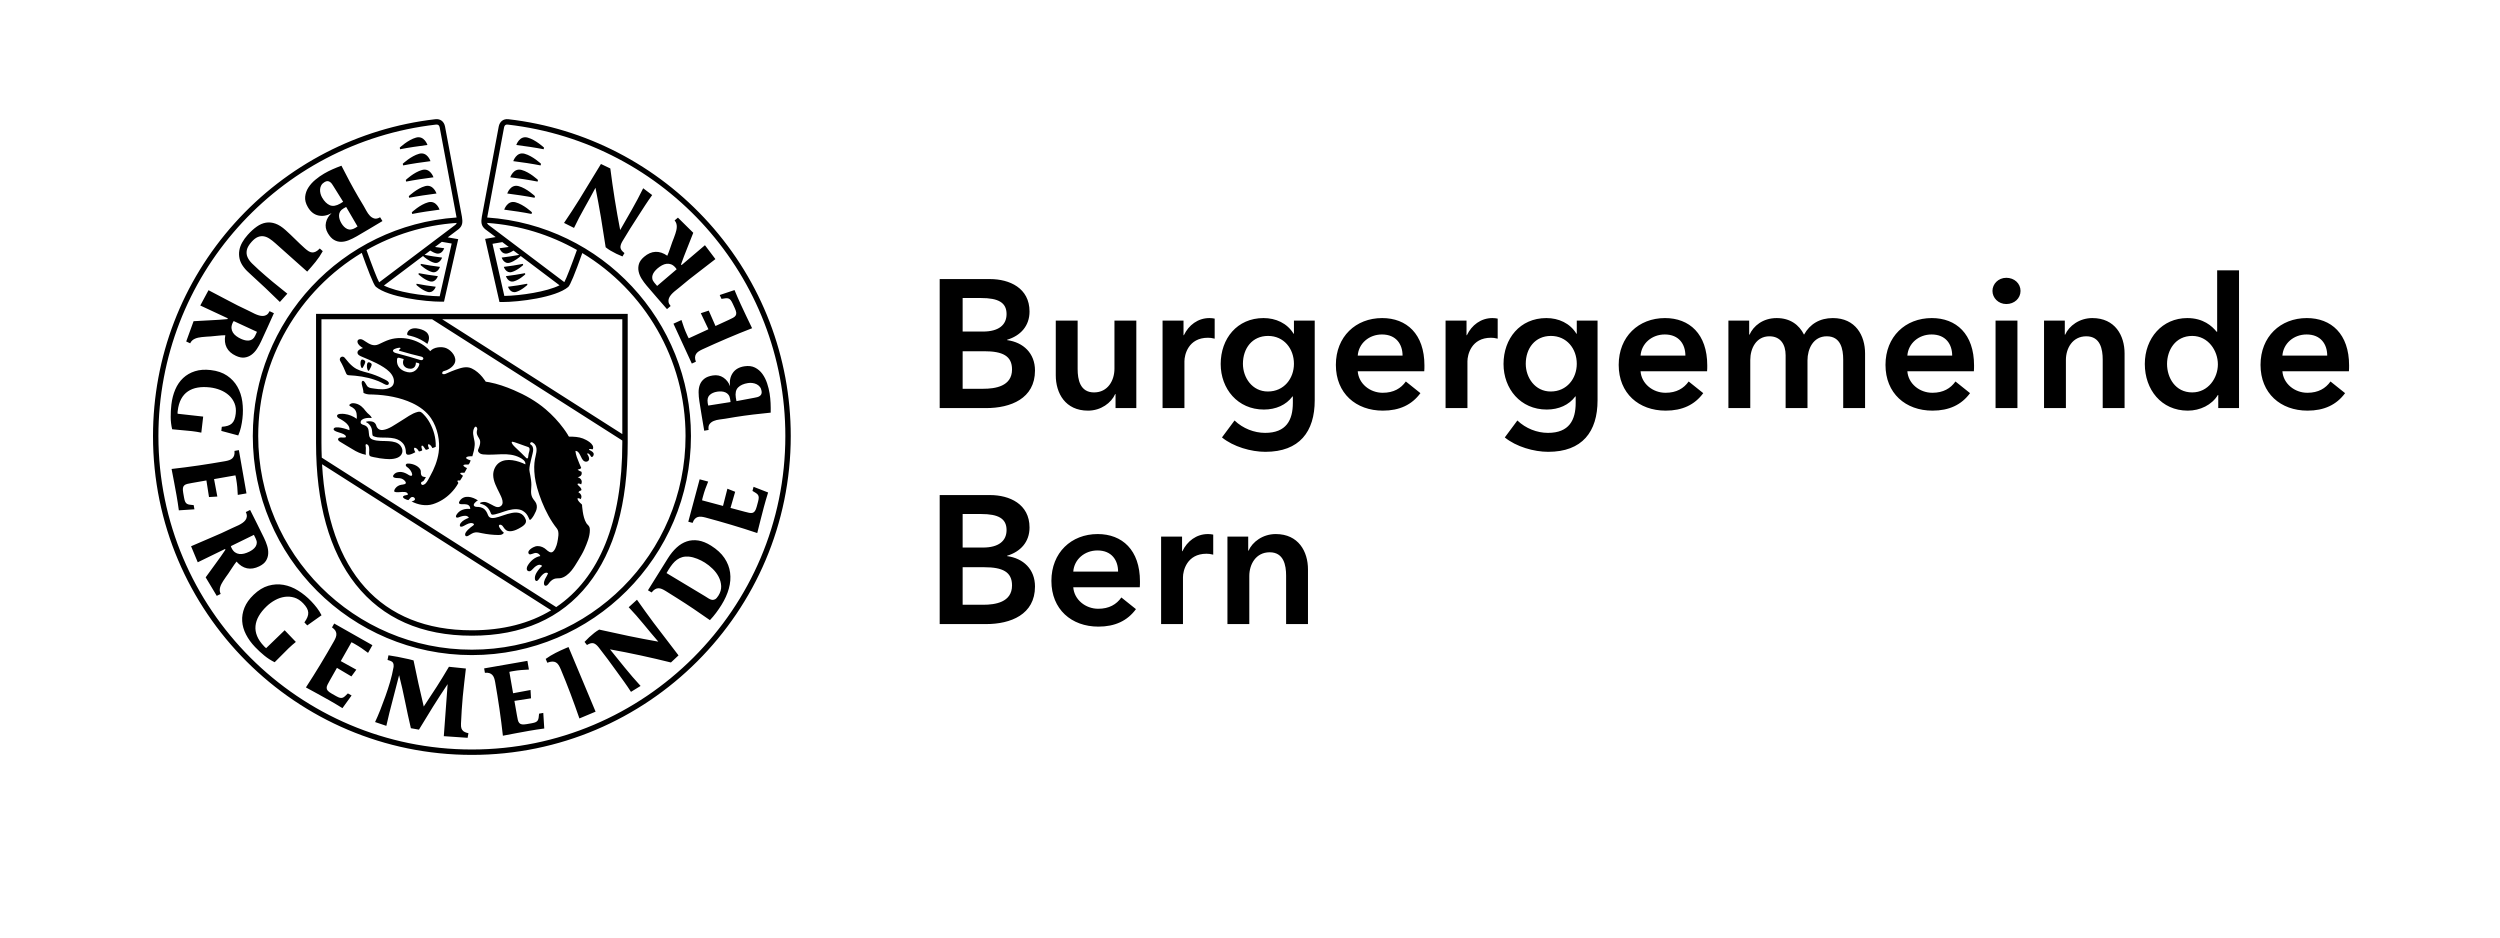 <?xml version="1.0" encoding="UTF-8"?>
<svg xmlns="http://www.w3.org/2000/svg" xmlns:xlink="http://www.w3.org/1999/xlink" version="1.1" id="Layer_1" x="0px" y="0px" width="800px" height="300px" viewBox="0 0 1108.35 416.693" xml:space="preserve">
<g>
	<path d="M416.249,124.041h22.355c8.666,0,17.575,3.969,17.575,14.417c0,6.48-4.05,10.773-9.962,12.554v0.162   c7.208,0.973,12.392,5.832,12.392,13.526c0,12.473-10.853,16.685-21.706,16.685h-20.654V124.041z M426.454,147.366h9.072   c6.803,0,10.448-2.835,10.448-7.775c0-5.103-3.645-7.127-11.339-7.127h-8.181V147.366z M426.454,172.799h9.153   c5.264,0,12.797-1.054,12.797-8.586c0-5.993-4.13-8.099-12.392-8.099h-9.558V172.799z M503.645,181.384h-9.233v-6.236h-0.163   c-1.7,3.887-6.317,7.37-12.067,7.37c-10.125,0-14.336-7.776-14.336-15.713v-24.298h9.719v21.544c0,4.617,1.053,10.367,7.29,10.367   c6.155,0,9.071-5.345,9.071-10.528v-21.383h9.719V181.384z M515.311,142.507h9.313v6.479h0.163   c2.106-4.455,6.236-7.613,11.338-7.613c0.73,0,1.702,0.081,2.35,0.243v8.91c-1.296-0.325-2.106-0.406-2.997-0.406   c-8.747,0-10.448,7.614-10.448,10.448v20.816h-9.719V142.507z M582.942,142.507v35.394c0,14.012-6.805,22.921-21.949,22.921   c-6.318,0-14.255-2.267-19.277-6.398l5.589-7.532c3.726,3.563,8.747,5.508,13.607,5.508c9.395,0,12.311-5.67,12.311-13.365V176.2   h-0.161c-2.835,3.807-7.371,5.832-12.718,5.832c-11.663,0-19.195-9.233-19.195-20.249c0-11.257,7.29-20.41,19.035-20.41   c5.426,0,10.527,2.268,13.362,6.966h0.162v-5.832H582.942z M551.031,161.702c0,6.156,4.13,12.312,11.095,12.312   c7.208,0,11.582-5.832,11.582-12.312c0-6.722-4.454-12.391-11.501-12.391C555.161,149.312,551.031,154.817,551.031,161.702    M631.622,165.024h-29.562c0.403,5.506,5.427,9.556,11.096,9.556c4.858,0,8.099-1.943,10.286-5.021l6.479,5.183   c-3.806,5.184-9.313,7.776-16.684,7.776c-11.988,0-20.897-7.695-20.897-20.329c0-12.555,8.828-20.816,20.573-20.816   c10.853,0,18.791,7.046,18.791,21.059C631.704,163.322,631.704,164.132,631.622,165.024 M621.984,158.059   c0-5.022-2.834-9.396-9.153-9.396c-5.75,0-10.367,3.969-10.771,9.396H621.984z M641.103,142.507h9.312v6.479h0.163   c2.105-4.455,6.236-7.613,11.338-7.613c0.73,0,1.702,0.081,2.35,0.243v8.91c-1.296-0.325-2.105-0.406-2.996-0.406   c-8.747,0-10.448,7.614-10.448,10.448v20.816h-9.719V142.507z M708.653,142.507v35.394c0,14.012-6.805,22.921-21.949,22.921   c-6.318,0-14.255-2.267-19.277-6.398l5.589-7.532c3.727,3.563,8.747,5.508,13.606,5.508c9.396,0,12.312-5.67,12.312-13.365V176.2   h-0.161c-2.835,3.807-7.371,5.832-12.718,5.832c-11.662,0-19.194-9.233-19.194-20.249c0-11.257,7.29-20.41,19.034-20.41   c5.426,0,10.527,2.268,13.362,6.966h0.162v-5.832H708.653z M676.742,161.702c0,6.156,4.129,12.312,11.095,12.312   c7.208,0,11.582-5.832,11.582-12.312c0-6.722-4.454-12.391-11.501-12.391S676.742,154.817,676.742,161.702 M757.332,165.024   h-29.562c0.403,5.506,5.427,9.556,11.096,9.556c4.858,0,8.099-1.943,10.286-5.021l6.479,5.183   c-3.806,5.184-9.313,7.776-16.684,7.776c-11.988,0-20.897-7.695-20.897-20.329c0-12.555,8.828-20.816,20.572-20.816   c10.854,0,18.791,7.046,18.791,21.059C757.413,163.322,757.413,164.132,757.332,165.024 M747.694,158.059   c0-5.022-2.834-9.396-9.153-9.396c-5.75,0-10.367,3.969-10.771,9.396H747.694z M827.557,157.086v24.298h-9.72V159.84   c0-4.617-1.052-10.367-7.289-10.367c-6.075,0-8.586,5.669-8.586,10.69v21.221h-9.718v-23.488c0-4.779-2.268-8.423-7.209-8.423   c-5.831,0-8.504,5.344-8.504,10.528v21.383h-9.72v-38.877h9.232v6.236h0.162c1.702-3.806,5.832-7.37,12.069-7.37   c5.992,0,9.962,2.997,12.148,7.37c2.592-4.697,6.965-7.37,12.797-7.37C823.345,141.374,827.557,149.149,827.557,157.086    M875.915,165.024h-29.562c0.403,5.506,5.427,9.556,11.096,9.556c4.859,0,8.099-1.943,10.286-5.021l6.479,5.183   c-3.806,5.184-9.313,7.776-16.684,7.776c-11.988,0-20.897-7.695-20.897-20.329c0-12.555,8.828-20.816,20.572-20.816   c10.854,0,18.791,7.046,18.791,21.059C875.996,163.322,875.996,164.132,875.915,165.024 M866.277,158.059   c0-5.022-2.834-9.396-9.153-9.396c-5.75,0-10.367,3.969-10.771,9.396H866.277z M890.335,123.475c3.564,0,6.318,2.51,6.318,5.831   c0,3.321-2.754,5.832-6.318,5.832c-3.563,0-6.156-2.754-6.156-5.832C884.179,126.229,886.771,123.475,890.335,123.475    M885.556,142.507h9.721v38.877h-9.721V142.507z M907.103,142.507h9.232v6.236h0.162c1.702-3.887,6.318-7.37,12.069-7.37   c10.124,0,14.336,7.776,14.336,15.713v24.298h-9.721V159.84c0-4.617-1.053-10.367-7.288-10.367c-6.155,0-9.071,5.344-9.071,10.528   v21.383h-9.72V142.507z M993.769,181.384h-9.233v-5.832h-0.163c-2.672,4.455-7.937,6.966-13.363,6.966   c-11.825,0-19.114-9.396-19.114-20.735c0-11.501,7.774-20.41,18.871-20.41c7.128,0,11.016,3.564,13.04,6.074h0.243v-27.295h9.72   V181.384z M972.953,174.418c7.127,0,11.419-6.398,11.419-12.473c0-6.074-4.292-12.634-11.419-12.634   c-7.533,0-11.177,6.398-11.177,12.472C961.776,167.858,965.42,174.418,972.953,174.418 M1042.61,165.024h-29.563   c0.405,5.506,5.428,9.556,11.096,9.556c4.859,0,8.101-1.943,10.286-5.021l6.48,5.183c-3.808,5.184-9.315,7.776-16.685,7.776   c-11.987,0-20.896-7.695-20.896-20.329c0-12.555,8.828-20.816,20.572-20.816c10.853,0,18.791,7.046,18.791,21.059   C1042.691,163.322,1042.691,164.132,1042.61,165.024 M1032.971,158.059c0-5.022-2.834-9.396-9.151-9.396   c-5.75,0-10.367,3.969-10.772,9.396H1032.971z M416.249,220.041h22.355c8.666,0,17.575,3.969,17.575,14.417   c0,6.479-4.05,10.772-9.962,12.554v0.162c7.208,0.973,12.392,5.832,12.392,13.526c0,12.473-10.853,16.685-21.706,16.685h-20.654   V220.041z M426.454,243.367h9.072c6.803,0,10.448-2.835,10.448-7.775c0-5.103-3.645-7.127-11.339-7.127h-8.181V243.367z    M426.454,268.799h9.153c5.264,0,12.797-1.054,12.797-8.586c0-5.993-4.13-8.099-12.392-8.099h-9.558V268.799z M505.184,261.024   h-29.563c0.405,5.507,5.427,9.557,11.096,9.557c4.86,0,8.1-1.943,10.286-5.021l6.48,5.184c-3.807,5.184-9.315,7.775-16.685,7.775   c-11.987,0-20.896-7.694-20.896-20.329c0-12.555,8.828-20.815,20.572-20.815c10.854,0,18.791,7.046,18.791,21.059   C505.265,259.323,505.265,260.132,505.184,261.024 M495.545,254.058c0-5.021-2.834-9.396-9.152-9.396   c-5.75,0-10.367,3.969-10.772,9.396H495.545z M514.663,238.507h9.314v6.479h0.162c2.107-4.455,6.236-7.613,11.339-7.613   c0.729,0,1.701,0.081,2.35,0.243v8.91c-1.296-0.325-2.107-0.406-2.998-0.406c-8.747,0-10.448,7.613-10.448,10.448v20.815h-9.719   V238.507z M544.147,238.507h9.232v6.236h0.162c1.702-3.888,6.318-7.37,12.069-7.37c10.124,0,14.336,7.775,14.336,15.713v24.298   h-9.72V255.84c0-4.617-1.054-10.367-7.289-10.367c-6.155,0-9.071,5.345-9.071,10.528v21.383h-9.719V238.507z M179.55,148.541   c0-0.501,0.196-1.048,0.65-1.536c1.211-1.303,3.137-1.239,4.733-0.84c1.394,0.349,2.969,0.917,3.781,2.174   c0.844,1.305,0.64,2.77-0.158,4.521c-1.954-1.456-4.006-2.502-5.915-3.128c-0.947-0.312-2.004-0.539-2.535-0.659   C179.841,149.013,179.55,148.822,179.55,148.541 M151.25,163.213c0.388,0.832,0.751,1.678,1.087,2.531   c0.25,0.632,0.532,0.999,1.255,1.036c3.863,0.199,7.87,0.746,11.533,2.03c1.3,0.455,2.07,0.741,3.292,1.375   c0.699,0.361,2.452,1.585,2.953,0.458c0.491-1.106-1.802-1.974-2.53-2.346c-2.145-1.097-4.415-1.962-6.738-2.595   c-2.437-0.662-4.57-1.116-6.593-2.727c-1.292-1.03-2.386-2.265-3.389-3.57c-0.305-0.397-0.612-0.804-1.161-0.87   c-1.076-0.128-1.66,1.053-1.15,1.912C150.34,161.341,150.81,162.273,151.25,163.213 M160.885,160.547   c0.266,0.639-0.619,1.991-0.9,2.573c-0.407,0.847-0.746,0.514-0.989-0.276c-0.23-0.744-0.347-2.199,0.194-2.855   C159.594,159.5,160.692,160.094,160.885,160.547 M163.734,161.759c0.269,0.637-0.616,1.99-0.895,2.57   c-0.409,0.848-0.747,0.522-0.992-0.272c-0.228-0.745-0.346-2.199,0.196-2.855C162.445,160.715,163.543,161.31,163.734,161.759    M232.238,230.886c0.791,2.027-1.701,3.263-3.098,4.053c-1.312,0.743-3.938,1.768-5.464,0.78c-0.69-0.448-1.205-1.201-1.657-1.872   c-0.225-0.336-0.931-0.85-1.494-0.538c-0.8,0.444,1.025,2.5,1.375,2.888c0.2,0.219,0.413,0.429,0.647,0.612   c-0.146,0.212-0.326,0.399-0.538,0.549c-0.58,0.413-1.267,0.446-1.954,0.438c-2.452-0.024-4.882-0.312-7.286-0.798   c-0.982-0.198-1.962-0.482-2.972-0.351c-1.261,0.165-2.079,0.967-3.161,1.528c-1.206,0.623-1.634-0.443-1.095-1.396   c0.548-0.97,1.476-1.737,2.314-2.444c0.608-0.515,2.287-1.256,0.789-1.758c-1.18-0.395-2.594,0.473-3.596,0.998   c-0.441,0.23-1.575,0.923-1.987,0.304c-0.283-0.429,0.074-1.13,0.357-1.48c0.881-1.094,2.292-1.771,3.571-2.263   c-0.732-1.274-2.412-0.905-3.57-0.552c-0.498,0.153-1.467,0.716-1.971,0.391c-0.462-0.299-0.097-0.963,0.121-1.309   c1.287-2.046,3.722-2.712,6.021-2.437c-0.023-1.503-1.004-2.086-2.397-2.12c-1.113-0.028-3.499,0.354-2.292-1.467   c1.916-2.893,5.695-1.847,8.095-0.223c-0.653,0.278-2.738,1.929-1.431,2.663c0.493,0.277,1.148,0.22,1.692,0.244   c0.644,0.029,1.276,0.2,1.849,0.494c1.34,0.691,1.857,1.795,2.378,3.132c0.546,1.406,1.815,1.435,3.139,1.193   C222.734,229.402,229.905,224.88,232.238,230.886 M191.256,78.805c-3.581,0.453-8.664,1.214-12.15,1.911l-0.16-0.728   c0,0,3.619-3.456,7.244-4.445C189.856,74.523,191.256,78.805,191.256,78.805 M189.922,71.63c-3.578,0.433-8.66,1.197-12.15,1.899   l-0.176-0.733c0,0,3.632-3.442,7.264-4.448C188.523,67.322,189.922,71.63,189.922,71.63 M176.418,66.335l-0.162-0.731   c0,0,3.639-3.438,7.254-4.446c3.674-1.013,5.068,3.281,5.068,3.281C184.996,64.88,179.926,65.639,176.418,66.335 M188.832,198.025   c0.041,0.458,0.243,0.904,0.471,1.297c-0.353,0.357-0.847,0.551-1.338,0.617c-0.27,0.036-1.042-1.554-1.474-1.784   c-0.873-0.463-0.549,0.993-0.393,1.39c0.195,0.497,0.314,0.616-0.271,0.854c-0.216,0.085-0.99,0.394-1.113,0.158   c-0.363-0.695-0.991-1.548-1.861-1.548c-0.613,0.309,0.084,1.578,0.338,1.98c-1.094,0.575-4.208,2.349-4.212-0.149   c-0.002-1.078-0.389-2.631-1.065-3.49c-2.925-3.725-8.043-2.53-11.552-2.974c-0.741-0.094-1.465-0.356-1.95-0.575   c-0.321-0.147-0.414-1.286-0.439-2.019c-0.03-0.87-0.299-1.771-0.752-2.471c-0.299-0.462-0.756-0.952-1.062-1.172   c-0.307-0.22-0.488-0.304-0.702-0.406c-0.741-0.356,0.815-0.477,1.013-0.485c1.329-0.055,2.491,0.17,3.15,1.382   c0.34,0.625,0.176,0.699,0.544,1.317c0.552,0.924,1.512,1.304,2.567,1.176c2.76-0.335,5.41-2.431,7.731-3.806   c2.856-1.694,5.026-3.53,7.738-4.218c1.353-0.344,1.823,0.232,2.737,1.163c1.063,1.084,2.057,2.484,2.765,3.829   c1.55,2.942,2.657,6.254,2.563,10.495c-0.46,0.241-1.023,0.459-1.505,0.575c-0.168-0.354-0.37-0.698-0.615-1.004   C189.779,197.7,188.728,196.896,188.832,198.025 M223.443,122.738c2.523-0.303,6.049-0.834,8.492-1.325l0.122,0.516   c0,0-2.528,2.423-5.072,3.125C224.416,125.748,223.443,122.738,223.443,122.738 M139.056,196.811   c0,26.956,5.927,48.125,17.614,62.917c11.967,15.146,29.344,22.825,51.651,22.825c22.307,0,39.684-7.68,51.651-22.825   c11.688-14.793,17.613-35.962,17.613-62.917v-57.312l-69.264,0.001l-69.263-0.001L139.056,196.811z M208.321,280.149   c-40.492,0-63.897-26.108-66.595-73.804l101.828,64.909C233.877,277.116,222.093,280.149,208.321,280.149 M208.321,141.902h66.861   v51.039l-80.066-51.039H208.321z M141.461,141.902h49.184l84.537,53.888v1.02c0,35.23-10.206,60.083-29.382,73.025l-104.2-66.421   c-0.084-2.165-0.141-4.355-0.141-6.604L141.461,141.902z M222.501,118.616c2.504-0.299,6.061-0.83,8.495-1.332l0.123,0.52   c0,0-2.536,2.403-5.068,3.107C223.485,121.616,222.501,118.616,222.501,118.616 M183.757,126.117   c2.46,0.492,5.988,1.034,8.504,1.326c0,0-0.965,2.996-3.557,2.313c-2.513-0.715-5.062-3.133-5.062-3.133L183.757,126.117z    M192.597,86.01c-3.583,0.449-8.644,1.195-12.156,1.894l-0.154-0.726c0,0,3.611-3.458,7.239-4.444   C191.196,81.72,192.597,86.01,192.597,86.01 M224.38,127.443c2.518-0.292,6.046-0.834,8.505-1.326l0.116,0.506   c0,0-2.548,2.418-5.061,3.133C225.347,130.439,224.38,127.443,224.38,127.443 M193.948,93.188c-3.582,0.453-8.646,1.2-12.15,1.916   l-0.178-0.744c0,0,3.638-3.447,7.257-4.438C192.567,88.901,193.948,93.188,193.948,93.188 M146.866,190.748   c0.22-1.9,6.189,0.067,7.033,0.463c0.216-1.505-0.826-2.7-1.93-3.572c-0.589-0.467-1.224-0.868-1.872-1.245   c-0.487-0.284-1.367-0.599-1.602-1.15c-0.691-1.618,2.517-1.342,3.239-1.252c1.97,0.248,3.819,0.993,5.415,2.173   c0.088-1.535,0.065-3.262-1.096-4.424c-0.487-0.487-1.099-0.83-1.715-1.125c-1.256-0.599,0.277-1.418,1.019-1.418   c1.963,0,3.588,0.952,4.861,2.388c0.576,0.649,1.05,1.417,1.69,2.003c0.753,0.688,1.532,1.209,1.927,2.194   c-1.32-0.181-5.122-0.057-4.946,2.073c0.067,0.821,1.331,0.957,1.932,1.239c0.798,0.373,1.318,1.021,1.515,1.884   c0.411,1.8-0.211,3.659,1.954,4.424c2.262,0.799,4.771,0.516,7.124,0.689c1.846,0.134,4.013,0.47,5.209,2.044   c1.548,2.037,0.868,4.451-1.492,5.353c-2.279,0.874-4.854,0.579-7.214,0.263c-1.13-0.151-0.207,0.022-1.321-0.218   c-0.542-0.115-3.219-0.465-3.625-0.903c-0.518-0.559-0.262-1.927-0.262-2.609c0-1.811-0.418-2.259-1.034-2.542   c-0.933-0.428-0.495,1.216-0.477,1.555c0.052,1.039-0.158,2.079,0.008,3.115c-2.187-0.436-4.098-1.305-5.968-2.495   c-1.857-1.178-3.822-2.205-5.659-3.403c-1.199-0.779-0.87-1.713,0.483-1.816c0.497-0.039,2.372,0.297,2.288-0.356   c-0.119-0.937-1.67-1.375-2.388-1.641C149.379,192.221,146.763,191.639,146.866,190.748 M185.648,117.284   c2.433,0.502,5.988,1.033,8.494,1.332c0,0-0.983,3-3.552,2.295c-2.531-0.704-5.065-3.107-5.065-3.107L185.648,117.284z    M184.706,121.414c2.444,0.491,5.971,1.022,8.493,1.325c0,0-0.972,3.009-3.54,2.316c-2.546-0.702-5.074-3.125-5.074-3.125   L184.706,121.414z M233.133,61.158c3.613,1.008,7.252,4.446,7.252,4.446l-0.16,0.731c-3.51-0.696-8.578-1.455-12.16-1.896   C228.065,64.439,229.457,60.146,233.133,61.158 M231.782,68.348c3.632,1.006,7.265,4.448,7.265,4.448l-0.177,0.733   c-3.489-0.702-8.571-1.466-12.149-1.899C226.721,71.63,228.12,67.322,231.782,68.348 M313.702,99.13   c-23.23-25.818-54.894-42.206-89.162-46.143c-2.171-0.248-3.823,0.982-4.281,3.235l-7.515,40.126   c-0.402,2.406-0.297,3.986,1.462,5.497l4.68,3.532l-4.676,0.801l6.376,28.063l1.076,0.006c0.07,0.001,0.14,0.001,0.212,0.001   c7.324,0,23.649-1.985,29.261-6.691c0.847-0.709,2.955-5.782,6.266-15.079c27.582,16.68,45.89,46.972,45.89,81.324   c0,52.363-42.603,94.965-94.969,94.965c-52.367,0-94.97-42.602-94.97-94.965c0-34.406,18.368-64.741,46.022-81.407   c2.407,6.752,5.225,14.202,6.232,15.046c5.583,4.68,21.858,6.656,29.161,6.656c0.071,0,0.143-0.001,0.213-0.001l0.954-0.005   l6.312-27.79l-4.659-0.798l4.911-3.707c1.698-1.465,1.802-3.044,1.398-5.471l-7.516-40.122c-0.455-2.235-2.103-3.465-4.279-3.216   c-34.267,3.937-65.932,20.325-89.16,46.143c-23.442,26.056-36.352,59.677-36.352,94.672c0,78.15,63.581,141.729,141.733,141.729   c78.151,0,141.732-63.579,141.732-141.729C350.054,158.808,337.144,125.187,313.702,99.13 M222.749,131.533l-5.264-23.169   l4.368-0.749l2.856,2.156c-1.444,0.221-2.886,0.42-4.089,0.564c0,0,0.983,2.999,3.549,2.295c0.929-0.26,1.856-0.748,2.66-1.26   l2.54,1.916c-2.384,0.461-5.526,0.924-7.808,1.198c0,0,0.982,3,3.549,2.294c2.191-0.609,4.381-2.488,4.931-2.983l17.247,13.014   C241.605,129.647,230.117,131.406,222.749,131.533 M249.411,125.399l-33.696-25.423c-0.317-0.274-0.536-0.525-0.657-0.902   c14.486,1.015,28.026,5.283,39.956,12.032C252.754,117.447,250.226,124.036,249.411,125.399 M199.341,108.241l-5.326,23.447   c-7.404-0.112-19.069-1.897-24.792-4.781l17.377-13.113c0.551,0.495,2.741,2.375,4.932,2.984c2.567,0.706,3.549-2.294,3.549-2.294   c-2.282-0.274-5.425-0.737-7.808-1.199l2.54-1.917c0.805,0.514,1.728,1.002,2.658,1.262c2.567,0.704,3.551-2.295,3.551-2.295   c-1.202-0.144-2.646-0.343-4.092-0.563l3.024-2.284L199.341,108.241z M200.99,99.926l-33.88,25.564   c-0.814-1.349-3.351-7.956-5.623-14.334c11.961-6.793,25.563-11.065,40.104-12.082C201.479,99.441,201.276,99.677,200.99,99.926    M208.322,333.127c-76.826,0-139.328-62.501-139.328-139.325c0-70.835,53.042-130.345,123.38-138.425   c0.583-0.069,1.384-0.004,1.648,1.288l7.493,40.006c-50.889,3.51-90.566,45.925-90.566,97.131c0,53.688,43.68,97.369,97.372,97.369   c53.692,0,97.374-43.681,97.374-97.369c0-51.206-39.677-93.617-90.566-97.131l7.489-39.987c0.267-1.31,1.062-1.378,1.649-1.307   c70.34,8.08,123.383,67.59,123.383,138.425C347.65,270.626,285.148,333.127,208.322,333.127 M230.452,75.543   c3.627,0.989,7.246,4.445,7.246,4.445l-0.162,0.728c-3.487-0.697-8.571-1.458-12.151-1.911   C225.385,78.805,226.787,74.523,230.452,75.543 M159.92,154.692c-0.876,0.278-2.453,0.901-2.453,1.996   c0,1.082,1.26,1.561,2.089,1.908c1.008,0.422,2.016,0.846,3.017,1.285c2.258,0.987,4.518,2.03,6.585,3.387   c1.671,1.096,3.391,2.491,4.164,4.396c0.637,1.575,0.536,3.479-1.025,4.445c-2.093,1.294-5.098,0.944-7.396,0.606   c-0.948-0.14-2.176-0.197-2.92-0.871c-0.552-0.501-1.404-2.891-2.24-2.557c-0.874,0.35-0.045,2.639,0.085,3.221   c0.156,0.699,0.314,1.412,0.328,2.133c0.445,0.23,0.928,0.398,1.416,0.515c0.919,0.222,1.88,0.162,2.818,0.196   c5.921,0.212,12.04,1.272,17.432,3.801c3.265,1.534,6.305,3.714,8.344,6.737c2.911,4.317,4.143,10.209,3.374,15.318   c-0.555,3.687-1.959,7.189-3.775,10.425c-0.581,1.036-1.168,2.361-1.989,3.23c-0.275,0.29-1.123,0.837-1.546,0.659   c-0.516-0.216-0.648-0.896-0.382-1.176c0.372-0.389,0.832-0.301,1.127-0.774c0.311-0.501,0.618-1.004,0.918-1.513   c-0.977-0.105-1.839-0.09-2.163-1.245c-0.233-0.83,0.127-1.431-0.386-2.249c-1.062-1.699-3.674-2.617-5.614-2.525   c-0.493,0.027-0.966,0.431-0.751,0.954c0.194,0.476,0.781,0.699,1.138,1.038c0.702,0.665,1.487,1.686,1.642,2.672   c0.19,1.196-0.955,0.774-1.516,0.408c-0.913-0.596-1.958-1.126-3.044-1.295c-0.825-0.127-1.772-0.015-2.543,0.301   c-0.686,0.279-2.122,1.667-0.853,2.157c1.031,0.398,2.195,0.05,3.253,0.455c0.702,0.269,1.336,0.746,1.75,1.379   c0.789,1.232-1.271,1.246-1.922,1.368c-0.975,0.186-1.876,0.688-2.492,1.475c-0.219,0.281-0.975,1.366-0.399,1.627   c0.923,0.421,2.494,0.065,3.472,0.078c0.663,0.009,1.617-0.066,2.124,0.453c0.127,0.131,0.378,0.541,0.256,0.751   c-0.084,0.149-1.379,0.323-1.603,0.421c-0.827,0.356-0.632,0.902,0.048,1.327c0.529,0.327,1.137,0.533,1.738,0.683   c0.179,0.045,0.95-1.055,1.213-1.219c0.63-0.396,1.543-0.143,1.765,0.627c0.218,0.75-1.003,1.059-1.505,1.173   c2.835,1.481,6.331,2.19,9.443,1.225c3.038-0.942,5.782-2.675,8.011-4.935c1.264-1.281,2.405-2.731,3.268-4.316   c0.196-0.359-0.127-0.493-0.293-0.854c-0.279-0.612,0.749-0.449,1.114-0.396c0.427-0.612,0.836-1.243,1.197-1.899   c0.223-0.407-0.107-0.378-0.428-0.622c-0.264-0.2-0.713-0.409-0.65-0.732c0.063-0.32,1.232-0.229,1.837-0.208   c0.459-0.645,0.804-1.382,1.152-2.09c-0.622-0.241-1.728-0.841-1.588-1.239c0.14-0.399,1.367-0.365,2.076-0.323   c0.536,0.031,0.969-1.393,1.143-1.833c-0.386-0.136-1.991-0.601-2.011-1.123c-0.031-0.787,2.345-0.748,2.76-0.719   c0.514-1.62,0.92-3.316,1.047-5.012c0.169-2.244-1.092-4.284-0.599-6.532c0.096-0.431,0.597-2.029,1.307-1.53   c0.352,0.247,0.493,0.936,0.399,1.234c-0.216,0.673-0.272,1.398-0.084,2.086c0.301,1.102,1.236,1.885,1.387,3.057   c0.134,1.067-0.259,2.199-0.652,3.172c-0.255,0.625-0.534,1.118,0.012,1.728c0.659,0.737,1.217,0.883,2.14,0.973   c5.432,0.541,10.954-1.234,16.065,1.369c1.106,0.561,2.796,1.559,2.537,3.038c-3.28-1.607-8.206-3.01-11.519-0.816   c-1.769,1.171-2.787,3.426-2.776,5.512c0.016,2.873,1.561,5.559,2.782,8.07c0.819,1.687,2.673,5.031,0.064,6.098   c-1.162,0.475-2.423-0.325-3.411-0.865c-1.244-0.669-2.103-1.082-2.868-1.242c-0.861-0.181-1.941,0.101-2.3,0.305   c-0.242,0.136-0.267,0.375,0.426,0.553c2.026,0.518,3.468,1.788,4.32,4.267c0.184,0.532,0.668,0.626,1.951,0.298   c1.47-0.377,2.584-0.745,3.96-1.236c2.177-0.778,5.188-1.461,7.448-0.657c0.84,0.297,1.818,1.045,2.379,1.736   c0.291,0.36,0.62,0.894,0.814,1.315c0.212,0.459,0.386,0.911,0.594,1.262c0.164,0.276,0.587-0.117,0.794-0.354   c0.879-1.003,1.521-2.225,2.041-3.443c0.469-1.108,0.593-2.315,0.116-3.44c-0.415-0.973-1.237-1.66-1.704-2.59   c-0.941-1.875-0.439-3.694-0.439-5.681c0-2.774-0.897-5.757-0.897-6.697c0-2.578,1.698-7.348,1.698-8.829   c0-1.002-0.282-1.604-0.595-1.96c-0.278-0.314-0.673-0.367-0.763-0.771c-0.1-0.449,0.571-0.837,0.91-0.656   c0.571,0.307,1.103,0.764,1.441,1.323c1.117,1.851,0.125,4.302-0.213,6.252c-0.36,2.073-0.471,4.402-0.039,7.837   c0.681,5.431,4.296,16.082,9.825,22.954c1.207,1.499,0.472,4.444,0.159,6.175c-0.223,1.232-1.25,4.394-2.706,4.394   c-1.177,0-2.1-1.273-3.024-1.869c-1.188-0.768-2.643-1.159-4.033-0.771c-0.946,0.264-3.951,1.862-2.881,3.303   c0.332,0.439,1.007,0.182,1.418,0.028c0.718-0.268,1.414-0.562,2.194-0.367c0.673,0.166,1.239,0.678,1.49,1.32   c-2.409,0.391-4.515,2.274-5.675,4.335c-0.343,0.604-0.64,1.737,0.07,2.21c0.868,0.576,1.629-0.106,2.181-0.728   c0.888-1.003,2.934-2.882,4.225-1.411c-0.902,0.783-1.708,1.733-2.336,2.746c-0.457,0.736-0.85,1.573-0.891,2.452   c-0.02,0.391,0.011,0.94,0.283,1.251c0.595,0.679,1.31-0.309,1.604-0.74c0.613-0.9,2.434-3.48,3.889-2.524   c0.248,0.163-1.135,2.331-1.283,2.688c-0.276,0.656-0.564,1.439-0.433,2.163c0.218,1.21,1.367,0.79,1.894,0.025   c0.651-0.949,1.476-1.86,2.566-2.297c0.901-0.362,1.773-0.207,2.699-0.326c1.925-0.247,3.819-1.888,4.999-3.34   c1.15-1.416,2.107-3,3.043-4.564c0.987-1.646,2.011-3.302,2.782-5.064c1.134-2.592,2.412-5.567,2.394-8.442   c-0.002-0.526-0.062-1.084-0.312-1.555c-0.3-0.561-0.879-0.931-1.219-1.48c-0.945-1.516-1.338-3.377-1.62-5.119   c-0.119-0.739-0.209-1.483-0.276-2.23c-0.033-0.396,0.053-0.877-0.258-1.136c-0.74-0.618-1.588-1.419-1.841-2.383   c0.11-0.495,1.154-0.121,1.425,0.192c0.809-1.251,0.16-2.411-1.018-3.082c0.242-0.354,0.612-0.646,1.037-0.738   c0.78-0.17-0.015-1.35-0.391-1.675c-0.151-0.131-1.309-1.121-0.954-1.342c0.474-0.296,1.133-0.003,1.542,0.268   c0.75-1.573-0.037-2.733-1.55-3.203c0.653-0.159,1.322-0.372,1.656-1.021c0.139-0.266,0.18-0.566,0.154-0.864   c-0.06-0.699-0.207-0.603-0.764-0.816c-0.385-0.148-0.732-0.381-1.033-0.66c0.371-0.087,1.735-0.438,1.536-0.883   c-0.303-0.674-0.591-1.355-0.871-2.037c-0.692-1.703-1.52-3.556-1.659-5.411c2.157,0.033,2.272,3.703,3.955,4.6   c0.969,0.518,2.248-0.049,2.125-1.218c-0.079-0.747-0.458-1.533-0.945-2.102c0.72-0.564,1.426,0.625,1.718,1.131   c0.553,0.958,1.607-0.576,1.185-1.396c-0.241-0.462-0.69-0.793-1.127-1.059c-0.127-0.078-0.831-0.343-0.868-0.478   c-0.1-0.364,0.654-0.369,0.808-0.338c0.445,0.095,0.804,0.456,0.97-0.159c0.577-2.121-2.987-3.903-4.464-4.485   c-1.9-0.745-4.094-0.835-6.115-0.829c-0.282,0-0.508-0.643-0.645-0.864c-0.571-0.931-1.19-1.833-1.835-2.714   c-2.322-3.162-5.025-6.051-8.013-8.592c-4.25-3.616-9.082-6.335-14.201-8.524c-3.499-1.496-7.147-2.776-10.893-3.493   c-0.496-0.096-0.997-0.189-1.499-0.236c-0.103-0.01-0.28-0.401-0.331-0.476c-0.365-0.555-0.768-1.086-1.197-1.596   c-1.293-1.543-2.853-2.925-4.681-3.798c-2.381-1.137-4.701-0.301-7.123,0.526c-1.226,0.419-2.416,0.928-3.599,1.452   c-0.628,0.278-1.36,0.702-2.071,0.53c-0.664-0.159-0.327-1.159,0.159-1.272c1.854-0.439,4.055-1.697,4.937-3.435   c1.353-2.666-1.328-5.896-3.728-6.855c-2.042-0.818-5.561-0.476-7.06,1.349c-4.302-4.917-11.903-7.047-18.09-5.128   c-1.685,0.524-3.207,1.338-4.802,2.067c-2.368,1.079-4.118-0.068-6.078-1.343c-0.419-0.271-0.822-0.571-1.286-0.761   c-0.906-0.366-2.332-0.093-2.062,1.209C157.718,153.259,158.976,154.131,159.92,154.692 M226.321,196.334   c0.06,0,0.477,0.079,0.93,0.216c0.718,0.215,1.286,0.433,1.979,0.684c0.426,0.158,0.883,0.324,1.409,0.506   c0.337,0.119,0.67,0.241,1.001,0.363c0.54,0.198,1.098,0.402,1.659,0.581c1.013,0.319,0.625,1.7,0.447,2.273   c-0.048,0.157-0.1,0.32-0.136,0.487l-0.067,0.297c-0.066,0.296-0.114,0.51-0.149,0.864c-0.006,0.057-0.01,0.128-0.014,0.201   c-0.022,0.403-0.053,0.957-0.498,0.957c-0.21,0-0.384-0.163-0.497-0.286c-0.653-0.715-1.367-1.404-2.058-2.07l-0.143-0.135   c-0.887-0.858-1.785-1.705-2.687-2.549c-1.085-1.026-1.426-1.77-1.458-1.878C225.977,196.626,226.03,196.334,226.321,196.334    M180.738,165.519c-1.111,0-3.238-0.526-4.548-1.968c-0.903-0.993-1.286-2.242-1.145-3.714c0.032-0.319,0.083-0.852,0.656-0.852   c0.101,0,0.215,0.016,0.346,0.052c0.365,0.099,0.749,0.207,1.112,0.312l0.665,0.186l0.212,0.06l-0.079,0.205   c-0.396,1.051-0.329,2.043,0.191,2.793c0.568,0.821,1.625,1.294,2.898,1.294c1.412,0,2.345-0.988,2.378-2.519l0.006-0.258   l0.249,0.07c0.083,0.023,0.216,0.052,0.363,0.083c0.146,0.029,0.305,0.063,0.451,0.098c0.331,0.082,0.52,0.291,0.479,0.531   C184.771,163.154,183.322,165.519,180.738,165.519 M173.316,155.631c0.371-0.648,2.214-1.078,2.86-1.078   c0.146,0,0.305,0.015,0.386,0.137c0.119,0.177-0.046,0.316-0.238,0.476c-0.102,0.085-0.412,0.345-0.415,0.444   c0,0.203,0,0.245,0.317,0.339c3.33,1.001,7.23,1.997,9.558,2.546c0.765,0.182,0.997,0.595,0.959,0.922   c-0.045,0.389-0.435,0.671-0.927,0.671c-0.153,0-0.31-0.026-0.466-0.08c-2.164-0.735-6.888-2.024-10.76-3.065   c-0.674-0.179-1.145-0.488-1.293-0.842C173.23,155.938,173.237,155.772,173.316,155.631 M227.764,89.921   c3.619,0.991,7.258,4.438,7.258,4.438l-0.178,0.744c-3.504-0.716-8.568-1.463-12.148-1.916   C222.696,93.188,224.077,88.901,227.764,89.921 M229.118,82.734c3.628,0.986,7.238,4.444,7.238,4.444l-0.154,0.726   c-3.512-0.699-8.575-1.445-12.157-1.894C224.045,86.01,225.446,81.72,229.118,82.734 M146.379,75.25   c1.292-0.571,2.614-1.104,3.965-1.599c1.197,2.364,2.414,4.702,3.649,7.008c1.236,2.306,2.519,4.604,3.852,6.89   c0.398,0.681,0.794,1.344,1.189,1.988c0.395,0.648,0.789,1.308,1.186,1.99c0.381,0.653,0.791,1.39,1.232,2.208   c0.442,0.819,0.949,1.536,1.527,2.146c0.575,0.613,1.232,1.023,1.973,1.23c0.742,0.207,1.601,0.023,2.582-0.546l1.04,1.691   c-1.917,1.152-3.818,2.289-5.703,3.406c-1.883,1.114-3.791,2.238-5.722,3.364c-1.199,0.698-2.39,1.283-3.573,1.754   c-1.185,0.472-2.324,0.707-3.419,0.707c-1.094,0-2.139-0.294-3.137-0.877c-0.998-0.587-1.91-1.588-2.734-3.001   c-0.906-1.553-1.176-3.128-0.813-4.725c0.363-1.599,1.191-2.977,2.486-4.13c-2.044,1.117-4.017,1.457-5.918,1.015   c-1.898-0.445-3.443-1.686-4.633-3.726c-0.937-1.608-1.333-3.145-1.186-4.617c0.146-1.472,0.626-2.836,1.442-4.094   c0.816-1.263,1.849-2.411,3.104-3.451c1.251-1.042,2.533-1.942,3.84-2.705C143.832,76.462,145.089,75.817,146.379,75.25    M148.963,86.246c-0.745-1.117-1.456-2.261-2.14-3.431c-0.221-0.384-0.465-0.751-0.726-1.108c-0.263-0.358-0.558-0.642-0.88-0.854   c-0.325-0.213-0.676-0.328-1.053-0.347c-0.373-0.018-0.805,0.119-1.295,0.402c-0.654,0.382-1.139,0.847-1.458,1.396   c-0.317,0.551-0.502,1.14-0.553,1.772c-0.051,0.633,0.006,1.275,0.166,1.928c0.162,0.652,0.41,1.266,0.744,1.836   c0.983,1.688,2.123,2.813,3.415,3.372c1.292,0.56,2.837,0.315,4.634-0.732c0.217-0.127,0.431-0.261,0.64-0.402   c0.211-0.139,0.424-0.274,0.643-0.401C150.416,88.505,149.705,87.361,148.963,86.246 M157.004,100.98   c0.169-0.121,0.335-0.225,0.498-0.32l-5.046-8.655c-0.152,0.051-0.295,0.118-0.431,0.195c-0.165,0.096-0.314,0.182-0.45,0.263   l-0.368,0.213c-0.654,0.382-1.133,0.827-1.438,1.331c-0.308,0.508-0.473,1.052-0.499,1.635c-0.026,0.577,0.054,1.17,0.24,1.772   c0.188,0.603,0.447,1.189,0.781,1.761c0.729,1.252,1.608,2.117,2.635,2.595c1.026,0.478,2.219,0.319,3.58-0.474   C156.669,101.201,156.834,101.094,157.004,100.98 M116.543,128.008c-2.16-2.053-4.345-4.073-6.559-6.066   c-0.572-0.514-1.125-1.035-1.663-1.561c-0.537-0.527-1.028-1.096-1.469-1.705c-0.906-1.197-1.498-2.42-1.779-3.668   c-0.281-1.252-0.319-2.483-0.113-3.696c0.204-1.215,0.636-2.406,1.296-3.572c0.658-1.168,1.473-2.289,2.444-3.366   c1.349-1.498,2.691-2.717,4.027-3.654c1.336-0.94,2.691-1.522,4.063-1.749c1.371-0.228,2.779-0.083,4.221,0.431   s2.944,1.475,4.503,2.88c1.472,1.324,2.893,2.666,4.267,4.033c1.372,1.361,2.794,2.707,4.264,4.03   c0.61,0.551,1.18,0.989,1.707,1.313c0.526,0.326,1.047,0.509,1.562,0.55c0.516,0.04,1.054-0.079,1.614-0.36   c0.561-0.281,1.158-0.751,1.791-1.407l1.323,1.191c-0.937,1.7-2.003,3.284-3.198,4.753c-1.194,1.467-2.435,2.916-3.723,4.344   l-14.203-12.663c-0.871-0.787-1.732-1.457-2.584-2.01c-0.851-0.553-1.703-0.899-2.558-1.032c-0.855-0.136-1.723-0.025-2.602,0.328   c-0.879,0.354-1.781,1.047-2.71,2.075c-1.221,1.358-1.946,2.594-2.172,3.703c-0.225,1.112-0.128,2.154,0.294,3.129   c0.422,0.974,1.086,1.911,1.992,2.811c0.905,0.901,1.879,1.821,2.92,2.758c2.083,1.874,4.184,3.694,6.305,5.455   c2.121,1.761,4.286,3.509,6.494,5.243l-3.32,3.689C120.848,132.128,118.704,130.06,116.543,128.008 M84.625,142.765   c2.52-0.118,5.061-0.302,7.559-0.413c2.5-0.114,5-0.284,7.503-0.515l0.159-0.343l-12.242-5.703l3.66-6.801   c2.979,1.516,5.701,2.953,8.604,4.521c2.9,1.567,5.868,3.054,8.9,4.458c0.514,0.236,1.031,0.493,1.547,0.765   c0.515,0.274,1.029,0.53,1.543,0.767c0.602,0.278,1.215,0.51,1.841,0.694c0.626,0.186,1.232,0.266,1.815,0.243   c0.586-0.027,1.127-0.202,1.625-0.526c0.496-0.327,0.918-0.859,1.26-1.603l1.931,0.892c-0.937,2.102-1.881,4.199-2.832,6.293   c-0.953,2.094-1.911,4.185-2.876,6.272c-0.543,1.174-1.159,2.285-1.855,3.334c-0.692,1.051-1.501,1.91-2.416,2.58   c-0.918,0.67-1.941,1.083-3.071,1.236c-1.131,0.152-2.411-0.099-3.84-0.761c-1.945-0.901-3.314-2.124-4.108-3.671   c-0.795-1.547-1-3.378-0.611-5.491c-1.088,0.021-2.17,0.091-3.25,0.216c-1.083,0.125-2.165,0.232-3.248,0.32   c-0.535,0.031-1.15,0.068-1.847,0.11c-0.696,0.043-1.403,0.107-2.12,0.19c-2.023,0.235-4.236,0.73-5.147,2.765l-1.76-0.815   L84.625,142.765z M107.5,151.233c0.612,0.143,1.2,0.182,1.771,0.115c0.569-0.067,1.087-0.27,1.556-0.608   c0.469-0.338,0.863-0.85,1.18-1.538l0.793-1.716l-10.337-4.781c-0.095,0.128-0.177,0.249-0.244,0.356   c-0.066,0.106-0.134,0.234-0.199,0.378c-0.41,0.885-0.59,1.686-0.541,2.406c0.051,0.717,0.26,1.368,0.632,1.956   c0.369,0.588,0.865,1.113,1.483,1.573c0.621,0.46,1.318,0.869,2.09,1.228C106.284,150.879,106.89,151.087,107.5,151.233    M74.453,185.324c-0.007-1.856,0.094-3.693,0.305-5.507c0.285-2.441,0.862-4.673,1.731-6.698c0.869-2.025,2.033-3.721,3.495-5.09   c1.458-1.37,3.209-2.379,5.251-3.029c2.043-0.652,4.378-0.824,7.008-0.518c2.91,0.336,5.336,1.167,7.277,2.487   c1.938,1.318,3.469,2.962,4.588,4.933c1.12,1.969,1.846,4.179,2.18,6.628c0.335,2.451,0.351,4.957,0.054,7.526   c-0.152,1.314-0.373,2.596-0.66,3.847c-0.289,1.251-0.691,2.465-1.209,3.643l-7.521-2.015l0.212-1.832   c1.023-0.071,1.906-0.222,2.646-0.452c0.74-0.232,1.352-0.573,1.833-1.025c0.48-0.451,0.857-1.036,1.129-1.748   c0.275-0.715,0.469-1.573,0.585-2.574c0.204-1.751,0.019-3.312-0.552-4.678c-0.57-1.367-1.401-2.543-2.492-3.527   c-1.091-0.982-2.365-1.765-3.818-2.345c-1.457-0.581-2.981-0.964-4.577-1.152c-2.006-0.23-3.832-0.207-5.482,0.078   c-1.652,0.284-3.097,0.845-4.336,1.685c-1.238,0.838-2.244,1.977-3.013,3.41c-0.768,1.434-1.274,3.183-1.513,5.247   c-0.025,0.219-0.05,0.421-0.072,0.612c-0.024,0.216-0.019,0.44,0.019,0.667l11.366,1.273l-0.827,7.136   c-0.714-0.148-1.413-0.275-2.097-0.386c-0.686-0.11-1.388-0.209-2.108-0.293c-1.472-0.171-2.931-0.31-4.376-0.414   c-1.447-0.104-2.908-0.241-4.378-0.412C74.674,189.006,74.459,187.183,74.453,185.324 M78.074,226.829   c-0.298-2.249-0.643-4.479-1.03-6.679c-0.342-1.956-0.702-3.908-1.077-5.86c-0.373-1.951-0.749-3.9-1.123-5.847   c4.018-0.451,7.998-0.966,11.942-1.544c3.946-0.581,7.904-1.221,11.877-1.917c0.681-0.122,1.296-0.278,1.837-0.468   c0.543-0.192,0.998-0.462,1.369-0.816s0.635-0.794,0.801-1.317c0.162-0.523,0.207-1.182,0.133-1.967l1.955-0.343l3.377,19.227   l-3.865,0.679c-0.045-1.179-0.123-2.338-0.228-3.486c-0.106-1.151-0.262-2.318-0.468-3.494c-0.05-0.278-0.103-0.576-0.158-0.885   c-0.048-0.278-0.112-0.556-0.192-0.83l-9.495,1.668l1.457,7.756l-3.705,0.221l-1.152-7.38l-6.424,1.129   c-0.776,0.136-1.448,0.269-2.016,0.399c-0.57,0.133-1.021,0.34-1.354,0.624c-0.335,0.28-0.546,0.679-0.632,1.188   c-0.086,0.514-0.051,1.217,0.107,2.118l0.401,2.28c0.137,0.776,0.303,1.363,0.501,1.762c0.198,0.395,0.458,0.694,0.781,0.894   c0.323,0.196,0.729,0.325,1.219,0.386c0.491,0.056,1.078,0.122,1.762,0.194l0.327,1.861L78.074,226.829z M116.034,291.359   c-1.435-1.179-2.785-2.428-4.049-3.746c-1.7-1.775-3.053-3.643-4.059-5.602c-1.006-1.962-1.572-3.94-1.695-5.938   c-0.126-1.997,0.213-3.991,1.013-5.979c0.799-1.987,2.155-3.898,4.067-5.728c2.115-2.029,4.299-3.371,6.553-4.023   c2.254-0.653,4.496-0.785,6.727-0.392c2.232,0.393,4.398,1.241,6.497,2.548c2.102,1.301,4.045,2.887,5.834,4.752   c0.915,0.953,1.764,1.941,2.543,2.962c0.781,1.019,1.46,2.104,2.037,3.254l-6.347,4.511l-1.276-1.332   c0.598-0.834,1.043-1.609,1.338-2.328c0.293-0.717,0.418-1.406,0.377-2.064c-0.041-0.659-0.25-1.32-0.626-1.986   c-0.376-0.665-0.912-1.359-1.61-2.088c-1.221-1.275-2.539-2.129-3.957-2.562c-1.417-0.427-2.853-0.537-4.305-0.323   c-1.454,0.212-2.867,0.695-4.242,1.447c-1.376,0.75-2.644,1.68-3.805,2.795c-1.455,1.395-2.599,2.816-3.433,4.271   c-0.832,1.454-1.323,2.925-1.465,4.416c-0.143,1.489,0.092,2.986,0.707,4.494c0.614,1.505,1.641,3.009,3.08,4.512   c0.152,0.157,0.294,0.306,0.426,0.442c0.151,0.16,0.326,0.298,0.525,0.412l8.226-7.948l4.969,5.188   c-0.566,0.457-1.111,0.913-1.633,1.37c-0.523,0.456-1.045,0.937-1.57,1.437c-1.068,1.025-2.103,2.061-3.107,3.11   c-1.003,1.05-2.038,2.087-3.108,3.109C119.012,293.532,117.467,292.539,116.034,291.359 M150.796,314.749   c-1.926-1.199-3.862-2.353-5.808-3.457c-1.726-0.979-3.462-1.943-5.204-2.896c-1.742-0.952-3.485-1.903-5.227-2.855   c2.209-3.384,4.343-6.782,6.406-10.195c2.061-3.414,4.088-6.872,6.076-10.383c0.342-0.601,0.614-1.174,0.811-1.715   c0.196-0.538,0.277-1.064,0.24-1.573c-0.037-0.509-0.205-0.995-0.506-1.454c-0.3-0.462-0.778-0.91-1.433-1.354l0.98-1.728   l16.981,9.626l-1.936,3.414c-0.937-0.713-1.881-1.394-2.835-2.041c-0.954-0.653-1.952-1.271-2.993-1.862   c-0.246-0.14-0.508-0.288-0.781-0.442c-0.247-0.139-0.502-0.268-0.764-0.378l-4.755,8.387l6.911,3.811l-2.187,2.998l-6.426-3.808   l-3.217,5.676c-0.389,0.683-0.715,1.286-0.972,1.811c-0.263,0.522-0.389,1.002-0.383,1.438c0.004,0.438,0.176,0.855,0.515,1.246   c0.341,0.391,0.909,0.812,1.704,1.262l2.013,1.143c0.685,0.391,1.244,0.634,1.676,0.734c0.432,0.1,0.828,0.088,1.188-0.035   c0.358-0.119,0.716-0.353,1.073-0.694c0.356-0.34,0.78-0.751,1.27-1.233l1.645,0.932L150.796,314.749z M195.844,327.207   c0.244-3.861,0.529-7.715,0.852-11.562c0.324-3.848,0.606-7.701,0.852-11.565c-2.227,3.316-4.396,6.654-6.505,10.02   c-2.111,3.37-4.192,6.771-6.252,10.211l-3.581-0.641c-0.925-3.947-1.78-7.877-2.565-11.794c-0.783-3.917-1.673-7.84-2.666-11.764   c-0.934,3.769-1.9,7.511-2.902,11.22c-1.003,3.709-1.927,7.476-2.772,11.291l-5.008-1.69c0.725-1.567,1.52-3.349,2.319-5.395   c0.8-2.048,1.57-4.114,2.312-6.188c0.74-2.073,1.419-4.162,2.036-6.262c0.616-2.098,1.12-4.231,1.511-6.403l0.059-0.325   c0.158-1.399-0.399-2.021-0.668-2.212c-0.27-0.191-0.585-0.354-0.946-0.482c-0.361-0.131-0.724-0.244-1.091-0.339l0.419-2.064   c1.669,0.263,2.901,0.469,4.079,0.681c0.714,0.129,4.33,0.883,5.005,1.052c0.672,0.17,1.362,0.349,2.063,0.54   c0.692,3.453,1.414,6.872,2.168,10.256c0.753,3.384,1.542,6.799,2.363,10.243c1.969-2.939,3.897-5.885,5.785-8.828   c1.89-2.941,3.616-5.801,5.41-8.841l7.541,0.777c-0.465,4.012-1.004,8.409-1.38,12.372c-0.376,3.967-0.61,7.988-0.798,12.057   c-0.093,2.005,0.28,2.638,0.947,3.312c0.321,0.328,1.185,0.784,2.364,1.009l-0.367,2.044L195.844,327.207z M240.494,323.8   c-2.248,0.298-4.479,0.636-6.68,1.022c-1.956,0.344-3.909,0.697-5.86,1.069s-3.903,0.743-5.849,1.113   c-0.445-4.014-0.956-7.994-1.532-11.939c-0.576-3.947-1.209-7.906-1.905-11.879c-0.116-0.684-0.272-1.296-0.462-1.84   c-0.192-0.542-0.464-0.996-0.814-1.368c-0.355-0.371-0.792-0.638-1.316-0.803s-1.18-0.209-1.968-0.138l-0.338-1.956l19.229-3.352   l0.673,3.865c-1.176,0.046-2.339,0.12-3.487,0.224c-1.151,0.103-2.315,0.258-3.491,0.465c-0.282,0.048-0.577,0.101-0.885,0.155   c-0.28,0.049-0.557,0.114-0.834,0.191l1.659,9.499l7.758-1.447l0.216,3.703l-7.382,1.145l1.121,6.426   c0.135,0.777,0.266,1.448,0.396,2.015c0.132,0.574,0.339,1.021,0.624,1.358c0.279,0.332,0.677,0.544,1.186,0.629   c0.514,0.088,1.218,0.054,2.119-0.104l2.282-0.396c0.777-0.134,1.363-0.303,1.761-0.5c0.396-0.196,0.696-0.456,0.896-0.779   c0.195-0.324,0.325-0.729,0.385-1.219c0.058-0.491,0.123-1.079,0.198-1.762l1.863-0.324L240.494,323.8z M257.484,302.41   l3.468,8.283l2.356,5.622l-7.191,3.016c-1.275-3.7-2.594-7.353-3.947-10.952c-1.357-3.599-2.788-7.199-4.302-10.804   c-0.326-0.786-0.664-1.448-1.01-1.987c-0.343-0.536-0.75-0.932-1.21-1.181c-0.467-0.252-1.001-0.366-1.609-0.352   c-0.61,0.018-1.341,0.185-2.194,0.51l-0.712-1.7c1.39-0.995,2.85-1.879,4.37-2.651c1.519-0.775,3.068-1.492,4.635-2.149   l1.136-0.474L257.484,302.41z M285.305,271.634c1.215,1.672,2.437,3.347,3.673,5.019c3.681,4.885,7.4,9.731,11.189,14.649   l-3.372,3.155c-8.825-2.198-18.123-4.227-27.087-5.837c2.232,2.733,4.431,5.454,6.598,8.158c2.166,2.705,4.618,5.484,7,8.104   l-4.269,2.63c-1.041-1.626-1.929-2.905-3.041-4.477c-1.114-1.569-2.25-3.142-3.41-4.715c-1.286-1.791-2.584-3.568-3.887-5.329   c-1.305-1.759-2.64-3.509-4.002-5.24c-0.818-1.042-1.601-1.659-2.356-1.848c-0.751-0.191-1.708,0.072-2.866,0.784l-1.083-1.377   c0.668-0.726,1.363-1.421,2.084-2.087c0.721-0.669,1.475-1.311,2.267-1.935c0.349-0.273,0.697-0.528,1.051-0.766   c0.356-0.238,0.724-0.468,1.113-0.691c4.387,0.995,8.761,1.943,13.119,2.847c4.359,0.902,8.747,1.741,13.163,2.518   c-2.247-2.604-4.446-5.221-6.601-7.859c-2.152-2.635-4.194-4.937-6.562-7.445l3.679-3.331   C282.892,268.274,284.09,269.965,285.305,271.634 M320.579,248.02c1.368,2.031,2.205,4.19,2.514,6.488   c0.306,2.292,0.123,4.664-0.555,7.1c-0.672,2.439-1.776,4.876-3.296,7.307c-0.754,1.201-1.548,2.355-2.379,3.474   c-0.83,1.115-1.741,2.199-2.735,3.249c-2.424-1.705-4.846-3.377-7.266-5.006c-2.417-1.629-4.881-3.229-7.391-4.807l-4.924-3.086   c-0.639-0.404-1.231-0.72-1.776-0.949c-0.546-0.23-1.072-0.34-1.582-0.326c-0.514,0.017-1.009,0.17-1.49,0.465   c-0.481,0.289-0.98,0.762-1.495,1.403l-1.625-0.965c1.504-2.401,2.992-4.784,4.451-7.14c1.457-2.354,2.944-4.737,4.452-7.137   c1.171-1.868,2.457-3.441,3.855-4.723c1.398-1.283,2.899-2.191,4.502-2.728c1.602-0.537,3.302-0.67,5.102-0.4   c1.801,0.277,3.702,1.041,5.703,2.3C317.232,244.164,319.211,245.99,320.579,248.02 M295.344,253.863   c-0.153,0.275-0.323,0.56-0.506,0.854l17.016,10.229c0.613,0.386,1.187,0.746,1.721,1.08c0.505,0.319,0.998,0.514,1.47,0.59   c0.476,0.072,0.939-0.015,1.398-0.268c0.455-0.254,0.934-0.779,1.437-1.58c0.905-1.443,1.32-2.871,1.245-4.298   c-0.075-1.421-0.442-2.78-1.103-4.065c-0.66-1.29-1.55-2.481-2.667-3.571c-1.119-1.095-2.277-2.017-3.481-2.769   c-1.013-0.641-2.144-1.21-3.39-1.714c-1.246-0.503-2.48-0.82-3.698-0.95c-1.095-0.093-2.073-0.018-2.931,0.223   c-0.859,0.243-1.646,0.626-2.362,1.141c-0.716,0.519-1.368,1.144-1.955,1.87c-0.587,0.729-1.15,1.519-1.685,2.371   C295.668,253.302,295.499,253.588,295.344,253.863 M339.992,218.894c-0.678,2.167-1.308,4.33-1.888,6.487   c-0.513,1.919-1.012,3.841-1.493,5.768c-0.485,1.926-0.966,3.853-1.452,5.777c-3.831-1.287-7.654-2.501-11.476-3.637   c-3.823-1.14-7.682-2.231-11.577-3.277c-0.669-0.177-1.291-0.292-1.863-0.349c-0.572-0.056-1.1-0.001-1.586,0.161   c-0.482,0.161-0.911,0.449-1.279,0.856c-0.371,0.407-0.69,0.981-0.952,1.728l-1.918-0.517l5.051-18.853l3.791,1.015   c-0.454,1.085-0.876,2.169-1.266,3.257c-0.388,1.087-0.738,2.209-1.046,3.366c-0.075,0.273-0.152,0.562-0.234,0.867   c-0.074,0.273-0.132,0.552-0.175,0.835l9.313,2.492l1.953-7.649l3.45,1.366l-2.071,7.177l6.302,1.688   c0.757,0.205,1.426,0.369,1.997,0.488c0.571,0.119,1.068,0.121,1.49,0.008s0.782-0.387,1.074-0.814   c0.293-0.426,0.561-1.079,0.795-1.963l0.602-2.238c0.204-0.759,0.298-1.361,0.286-1.806c-0.01-0.443-0.119-0.823-0.329-1.141   c-0.21-0.315-0.525-0.606-0.943-0.863c-0.421-0.26-0.925-0.567-1.514-0.922l0.487-1.825L339.992,218.894z M341.087,179.129   c0.063,1.41,0.079,2.834,0.051,4.275c-2.638,0.255-5.26,0.541-7.857,0.854c-2.598,0.311-5.206,0.677-7.819,1.089   c-0.776,0.12-1.538,0.249-2.285,0.383c-0.743,0.133-1.506,0.258-2.283,0.382c-0.747,0.119-1.581,0.234-2.504,0.346   c-0.923,0.115-1.775,0.328-2.557,0.643c-0.778,0.313-1.398,0.778-1.86,1.393c-0.461,0.615-0.604,1.483-0.428,2.602l-1.954,0.354   c-0.378-2.203-0.745-4.385-1.103-6.546c-0.355-2.163-0.706-4.346-1.055-6.556c-0.215-1.369-0.327-2.692-0.337-3.967   c-0.009-1.273,0.186-2.42,0.583-3.441c0.398-1.02,1.05-1.888,1.958-2.605c0.908-0.717,2.172-1.202,3.788-1.457   c1.774-0.279,3.341,0.04,4.697,0.958c1.358,0.919,2.339,2.192,2.947,3.819c-0.301-2.311,0.099-4.274,1.201-5.88   c1.102-1.612,2.821-2.6,5.158-2.967c1.837-0.289,3.412-0.099,4.729,0.571c1.318,0.671,2.418,1.614,3.294,2.831   c0.878,1.218,1.572,2.599,2.087,4.147c0.515,1.544,0.89,3.063,1.124,4.558C340.882,176.316,341.025,177.722,341.087,179.129    M313.255,179.686c0.047,0.2,0.085,0.39,0.116,0.579l9.898-1.56c0.007-0.159-0.003-0.315-0.028-0.474   c-0.029-0.186-0.056-0.357-0.08-0.514l-0.067-0.42c-0.116-0.745-0.355-1.355-0.718-1.825c-0.359-0.469-0.807-0.82-1.338-1.056   c-0.532-0.234-1.112-0.375-1.74-0.42c-0.63-0.044-1.271-0.013-1.925,0.086c-1.431,0.228-2.553,0.733-3.374,1.514   c-0.818,0.781-1.103,1.951-0.86,3.508C313.169,179.29,313.207,179.484,313.255,179.686 M329.903,177.541   c1.312-0.285,2.635-0.532,3.975-0.744c0.434-0.067,0.868-0.159,1.294-0.276c0.431-0.118,0.801-0.285,1.116-0.51   c0.319-0.226,0.55-0.511,0.704-0.853c0.154-0.34,0.184-0.794,0.097-1.355c-0.117-0.745-0.373-1.367-0.772-1.863   c-0.398-0.497-0.881-0.883-1.448-1.16c-0.573-0.277-1.19-0.459-1.856-0.545c-0.67-0.086-1.331-0.079-1.982,0.026   c-1.93,0.303-3.389,0.956-4.38,1.956c-0.992,1.001-1.327,2.53-1.001,4.584c0.039,0.25,0.086,0.495,0.14,0.742   c0.055,0.246,0.101,0.495,0.14,0.744C327.27,178.075,328.593,177.827,329.903,177.541 M325.059,128.929   c0.863,2.098,1.764,4.166,2.699,6.196c0.83,1.804,1.676,3.601,2.532,5.391c0.859,1.79,1.717,3.58,2.578,5.369   c-3.768,1.459-7.486,2.971-11.152,4.539c-3.668,1.567-7.332,3.195-10.996,4.881c-0.629,0.29-1.181,0.596-1.657,0.92   c-0.475,0.322-0.849,0.704-1.116,1.138c-0.265,0.436-0.411,0.927-0.438,1.478c-0.023,0.549,0.101,1.193,0.372,1.935l-1.804,0.831   l-8.164-17.73l3.562-1.641c0.345,1.123,0.715,2.231,1.108,3.314c0.397,1.084,0.844,2.17,1.347,3.258   c0.118,0.257,0.242,0.528,0.374,0.816c0.118,0.257,0.253,0.507,0.4,0.752l8.756-4.033l-3.386-7.131l3.527-1.155l2.994,6.844   l5.924-2.73c0.718-0.33,1.33-0.634,1.847-0.904c0.519-0.273,0.901-0.589,1.15-0.947c0.254-0.358,0.357-0.795,0.31-1.311   c-0.047-0.516-0.263-1.19-0.643-2.021l-0.97-2.102c-0.331-0.715-0.642-1.24-0.933-1.575c-0.294-0.332-0.621-0.554-0.984-0.664   c-0.365-0.111-0.787-0.131-1.278-0.064c-0.488,0.068-1.073,0.156-1.754,0.262l-0.791-1.717L325.059,128.929z M89.996,256.618   c1.499-2.03,2.959-4.118,4.448-6.126c1.489-2.011,2.935-4.06,4.334-6.146l-0.166-0.341l-12.133,5.915l-2.969-7.13   c3.055-1.355,5.873-2.574,8.92-3.838c3.047-1.263,6.071-2.628,9.074-4.095c0.508-0.25,1.033-0.487,1.569-0.717   c0.539-0.228,1.06-0.466,1.57-0.714c0.596-0.291,1.161-0.621,1.699-0.989c0.539-0.37,0.985-0.789,1.332-1.258   c0.35-0.469,0.556-1,0.617-1.592c0.061-0.591-0.086-1.253-0.448-1.989l1.911-0.935c1.038,2.053,2.071,4.107,3.096,6.168   c1.025,2.059,2.042,4.12,3.053,6.188c0.569,1.161,1.041,2.34,1.417,3.542c0.378,1.199,0.535,2.369,0.477,3.501   c-0.059,1.135-0.385,2.189-0.977,3.165c-0.595,0.974-1.599,1.808-3.013,2.499c-1.926,0.94-3.738,1.231-5.439,0.871   c-1.704-0.359-3.253-1.355-4.647-2.989c-0.67,0.856-1.298,1.74-1.883,2.658c-0.586,0.918-1.185,1.825-1.801,2.723   c-0.312,0.433-0.673,0.935-1.079,1.501c-0.406,0.567-0.801,1.158-1.19,1.766c-1.094,1.718-2.105,3.748-1.102,5.737l-1.74,0.853   L89.996,256.618z M110.997,244.209c0.496-0.385,0.897-0.817,1.205-1.302c0.308-0.482,0.476-1.013,0.511-1.589   c0.034-0.579-0.116-1.208-0.449-1.888l-0.83-1.696l-10.232,5.004c0.041,0.155,0.082,0.294,0.123,0.413s0.097,0.251,0.166,0.394   c0.429,0.876,0.937,1.522,1.527,1.937c0.588,0.413,1.226,0.662,1.916,0.743c0.689,0.085,1.41,0.033,2.157-0.157   c0.749-0.191,1.505-0.474,2.27-0.847C109.954,244.93,110.498,244.59,110.997,244.209 M252.751,93.867   c1.118-1.737,2.235-3.485,3.346-5.241c3.216-5.202,6.386-10.427,9.596-15.74l4.163,1.999c1.149,9.021,2.63,18.423,4.38,27.36   c1.738-3.071,3.475-6.107,5.211-9.107c1.736-3,3.436-6.292,5.015-9.461l3.998,3.025c-1.138,1.559-2.007,2.851-3.067,4.457   c-1.06,1.608-2.116,3.238-3.16,4.887c-1.204,1.849-2.39,3.703-3.557,5.555c-1.166,1.855-2.313,3.733-3.434,5.632   c-0.673,1.137-0.966,2.091-0.869,2.863c0.095,0.769,0.688,1.566,1.772,2.388l-0.891,1.506c-0.92-0.358-1.82-0.754-2.699-1.185   c-0.886-0.428-1.759-0.899-2.625-1.41c-0.384-0.226-0.747-0.457-1.096-0.703c-0.35-0.245-0.698-0.504-1.049-0.786   c-0.663-4.45-1.363-8.871-2.1-13.258c-0.741-4.391-1.55-8.783-2.426-13.182c-1.613,3.039-3.255,6.038-4.93,9   c-1.681,2.962-3.131,5.726-4.61,8.845l-4.438-2.223C250.447,97.361,251.634,95.606,252.751,93.867 M306.726,103.47   c-0.946,2.34-1.839,4.723-2.783,7.039c-0.941,2.318-1.831,4.662-2.666,7.031l0.244,0.289l10.393-8.839l4.652,6.167   c-2.621,2.074-5.163,4.045-7.8,6.028c-2.636,1.98-5.225,4.055-7.768,6.223c-0.431,0.368-0.878,0.73-1.341,1.085   c-0.465,0.356-0.912,0.715-1.343,1.082c-0.505,0.431-0.971,0.891-1.402,1.382c-0.428,0.492-0.756,1.01-0.978,1.55   c-0.219,0.54-0.288,1.106-0.2,1.693c0.088,0.588,0.395,1.194,0.929,1.818l-1.619,1.38c-1.515-1.731-3.024-3.463-4.533-5.204   c-1.506-1.739-3.003-3.483-4.496-5.233c-0.839-0.983-1.591-2.008-2.254-3.077c-0.665-1.067-1.107-2.161-1.333-3.274   s-0.172-2.215,0.158-3.308c0.332-1.091,1.1-2.15,2.298-3.17c1.63-1.391,3.312-2.123,5.049-2.197   c1.74-0.076,3.488,0.504,5.245,1.736c0.438-0.994,0.824-2.005,1.163-3.041c0.339-1.036,0.695-2.063,1.066-3.084   c0.196-0.499,0.42-1.074,0.672-1.723c0.25-0.651,0.487-1.321,0.711-2.006c0.633-1.937,1.108-4.155-0.358-5.832l1.474-1.257   L306.726,103.47z M289.475,120.713c-0.383,0.497-0.665,1.016-0.843,1.561c-0.178,0.543-0.209,1.099-0.1,1.667   c0.112,0.57,0.414,1.14,0.905,1.715l1.228,1.438l8.664-7.395c-0.079-0.138-0.152-0.262-0.222-0.368   c-0.069-0.105-0.157-0.219-0.26-0.34c-0.634-0.742-1.286-1.241-1.96-1.496c-0.674-0.254-1.352-0.337-2.041-0.243   c-0.688,0.09-1.373,0.318-2.051,0.69c-0.676,0.372-1.339,0.833-1.987,1.384C290.306,119.757,289.863,120.221,289.475,120.713"></path>
</g>
</svg>
